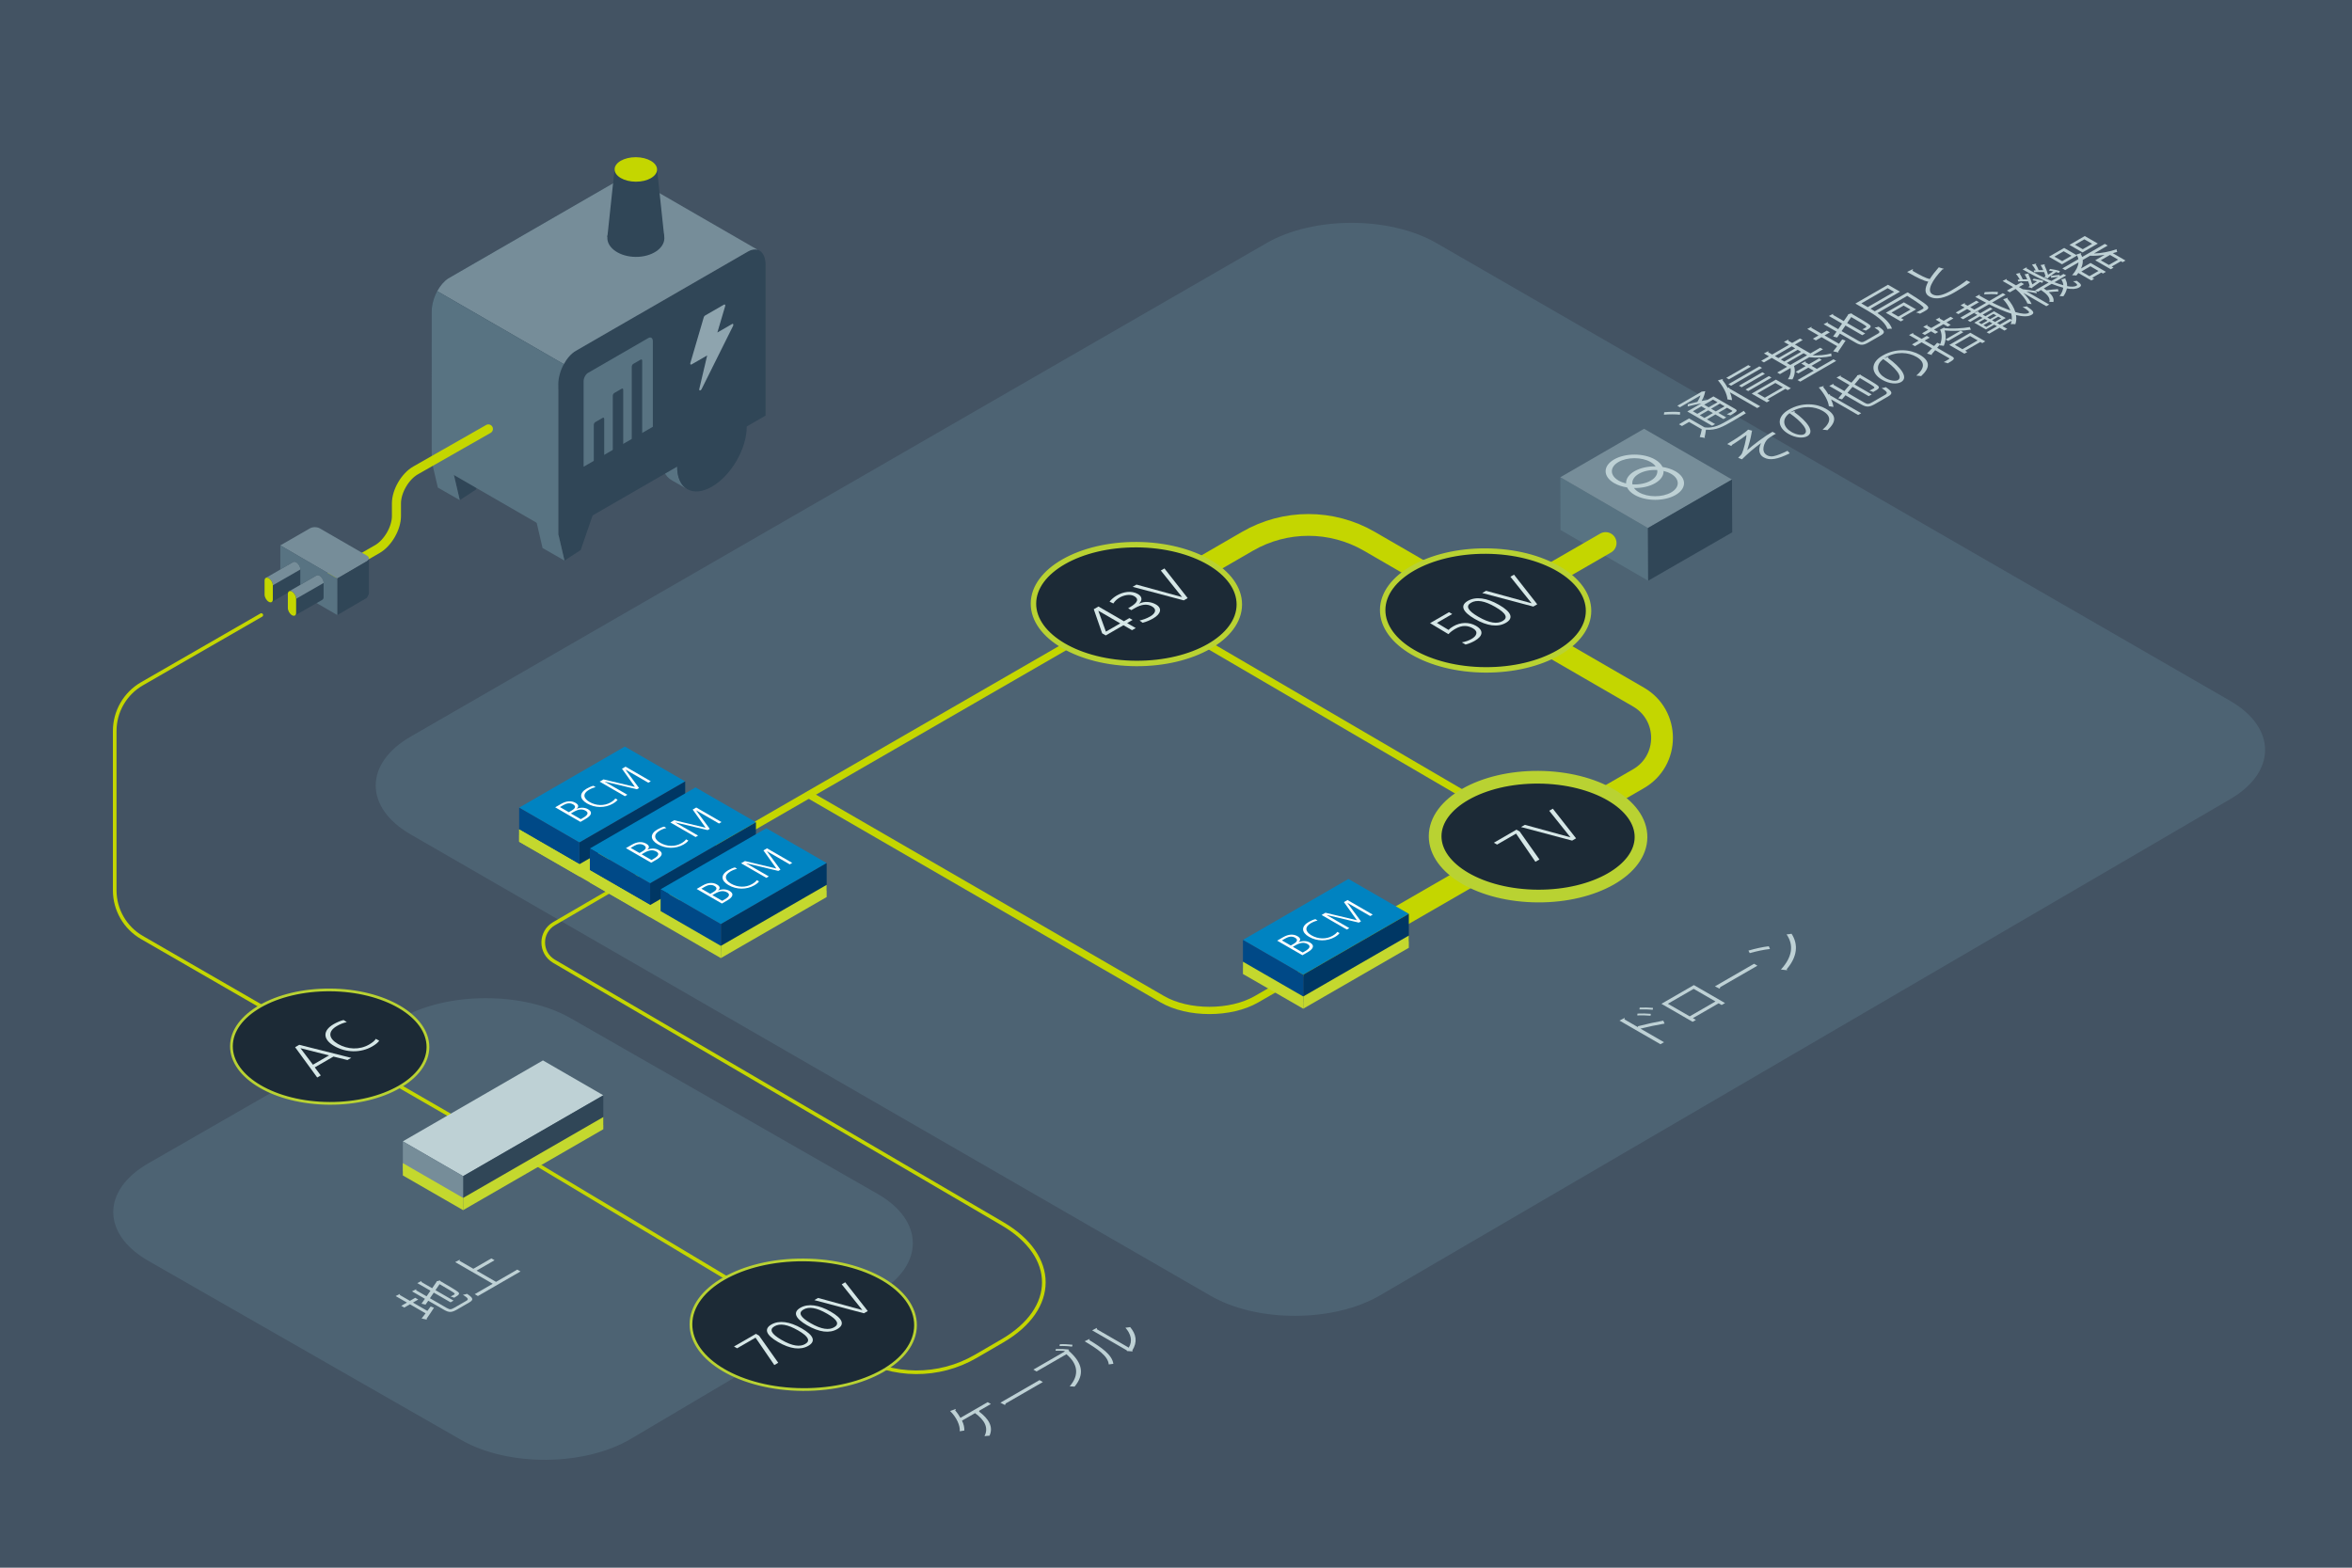 <?xml version="1.0" encoding="UTF-8"?><svg id="a" xmlns="http://www.w3.org/2000/svg" viewBox="0 0 1296 864"><defs><style>.b,.c,.d,.e,.f{fill:none;}.c{stroke-width:12px;}.c,.d,.e,.f{stroke:#c4d600;}.c,.d,.e,.f,.g,.h,.i{stroke-linecap:round;}.c,.e,.f{stroke-miterlimit:10;}.j{fill:#004987;}.k{fill:#003764;}.l{fill:#0083c1;}.m{fill:#fff;}.n{fill:#304657;}.o{fill:#8ea4ae;}.p{fill:#d6e7e7;}.q{fill:#bed1d5;}.r{fill:#c4d82e;}.s{fill:#c4d600;}.t{fill:#435363;}.u{fill:#0e8d45;}.v{fill:#587382;}.w{fill:#768d99;}.x{fill:#4d6373;}.d{stroke-width:5px;}.d,.g,.h,.i{stroke-linejoin:round;}.e{stroke-width:2px;}.f{stroke-width:4px;}.g{stroke-width:7px;}.g,.h,.i{fill:#1c2a36;stroke:#b9d232;}.h{stroke-width:1.5px;}.i{stroke-width:3px;}</style></defs><rect class="t" width="1296" height="864"/><path class="x" d="M760.46,713.9c-25.65,14.97-67.68,15.08-93.41,.24L226.32,459.9c-25.73-14.84-25.72-39.12,0-53.96L697.93,133.95c25.73-14.84,67.83-14.83,93.55,0l437.29,252.26c25.73,14.84,25.79,39.23,.14,54.21l-468.46,273.47Z"/><g><polygon class="v" points="859.87 292.09 908.17 320.05 908.03 291.01 859.79 263.01 859.87 292.09"/><polygon class="w" points="905.92 236.31 859.79 263.01 908.03 291.01 954.36 264.28 905.92 236.31"/><polygon class="n" points="954.5 293.38 908.17 320.05 908.03 291.01 954.36 264.28 954.5 293.38"/></g><g><path class="q" d="M917.03,227.2c2.87-.28,6.6-.36,8.75-.07l-.1,1.44c-2.15-.29-5.91-.28-8.83-.03l.17-1.33Zm20.51-4.91c-2.43,.47-5.3,1.11-7.6,1.72l.12-1.24c1.55-.42,3.39-.88,5.23-1.28,.74-1.15,1.38-2.45,1.69-3.56l-11.31,6.53-1.43-.83,13.09-7.56,.21-.21,2.17-.26c.03,.1-.08,.25-.21,.36-.17,1.42-.86,3.32-1.89,5.02,1.16-.25,2.28-.44,3.21-.59l3.33-1.92,11.82,6.83c1.71,.99,1.35,1.41-2.49,3.63-.54-.22-1.35-.45-1.97-.57,.78-.42,1.53-.82,2.04-1.12,1.11-.64,1.24-.72,.77-.99l-2.65-1.53-4.85,2.8,4.39,2.53-1.58,.91-4.39-2.54-4.67,2.7,4.49,2.59-1.65,.95-13.67-7.89,7.8-4.5Zm-6.82,8.32l8.55,4.93c5.08,.64,8.75-1.48,13.65-4.31,2.81-1.62,6.07-3.56,7.95-4.8,.18,.34,.73,.96,1.15,1.32-1.7,1.04-4.44,2.68-7.02,4.17-5.66,3.26-9.19,5.31-15,4.91-.17,1.48-.45,2.96-.73,4.14,.23,.14,.29,.23,.18,.38l-2.85-.51c.43-1.21,.87-2.78,1.12-4.25l-7.01-4.05-3.9,2.25-1.66-.96,5.58-3.22Zm6.75-6.66l-4.67,2.7,2.47,1.42,4.67-2.7-2.47-1.42Zm1.72,6.39l4.67-2.7-2.57-1.49-4.67,2.7,2.57,1.49Zm7.18-8.67l-2.47-1.42-4.85,2.8,2.47,1.43,4.85-2.8Zm-.93,5.07l4.85-2.8-2.57-1.49-4.85,2.8,2.57,1.49Z"/><path class="q" d="M953.21,216.21c.66,1.51,1.03,2.98,1.19,4.32-.6-.14-1.84-.35-2.54-.42-.22-2.99-2.24-7.02-5.24-10.48l2.77-.79c.08,.17-.02,.31-.36,.48,1.15,1.44,2.17,2.95,3,4.48l.88-.3c.1,.12,.11,.27-.2,.48l17.22,9.94-1.68,.97-15.04-8.68Zm10.12-14.97l1.46,.84-12.11,6.99-1.46-.84,12.11-6.99Zm-10.93,10.51l17.04-9.84,1.48,.85-17.04,9.84-1.48-.85Zm18.67-6.58l1.45,.84-12.86,7.42-1.45-.84,12.86-7.42Zm-7.77,10.36l-1.46-.84,12.83-7.41,1.46,.84-12.83,7.41Zm10.24,6.21l-8.34-4.81,13.35-7.71,8.26,4.77-1.76,1.01-1.22-.71-9.92,5.72,1.3,.75-1.68,.97Zm4.71-10.67l-9.92,5.72,4.13,2.38,9.92-5.72-4.13-2.38Z"/><path class="q" d="M1004.49,192.51l-5.73,3.31c3.34,.2,7.23-.18,10.3-1.03-.02,.4,.06,1.05,.24,1.45-3.67,.83-8.44,1.09-12.38,.64l-8.39,4.84c.84,2.36,.44,5.23-.87,7.4-.67-.09-1.76-.15-2.49-.12,1.28-1.79,1.87-4.17,1.44-6.17l-5.81,3.35-1.51-.87,5.47-3.16-8.49-4.9-4.29,2.47-1.51-.87,4.29-2.47-2.78-1.61,2.38-1.22c.18,.13,.13,.29-.15,.51l2.29,1.32,9.27-5.35-2.78-1.61,2.4-1.24c.18,.13,.16,.3-.15,.51l2.29,1.32,4.29-2.47,1.51,.87-4.29,2.47,8.5,4.91,5.45-3.15,1.51,.87Zm-17.21-1.62l-9.27,5.35,1.92,1.11,9.27-5.35-1.92-1.11Zm-6,7.24l1.92,1.11,9.27-5.35-1.92-1.11-9.27,5.35Zm3.27,1.89l1.95,1.12,9.27-5.35-1.95-1.12-9.27,5.35Zm13.63,1.58l2.96,1.71,9.14-5.28,1.51,.87-19.8,11.43-1.51-.87,8.91-5.14-2.96-1.71-5.5,3.18-1.45-.84,5.5-3.18-2.47-1.42,2.4-1.24c.16,.12,.13,.28-.15,.51l1.97,1.14,5.63-3.25,1.45,.84-5.63,3.25Z"/><path class="q" d="M1013.31,189.46l1.8-2.42,1.84,.68c-1.44,2.27-3.08,4.63-4.11,6.12,.21,.12,.26,.27,.16,.42l-2.88-.62c.64-.76,1.39-1.76,2.21-2.84l-8.62-4.98-3.12,1.8-1.66-.96,3.12-1.8-6.21-3.58,2.32-1.16c.16,.12,.11,.27-.18,.49l5.72,3.3,2.92-1.69,1.66,.96-2.92,1.68,7.95,4.59Zm10.92-1.51c1.43,.83,2.1,.83,3.91-.22l6.58-3.8c1.55-.89,1.08-1.46-1.83-3.38,.73-.06,1.68-.28,2.28-.5,3.3,2.23,3.88,3.22,1.17,4.79l-6.66,3.85c-2.92,1.68-4.39,1.79-7.12,.21l-8.75-5.05-1.49,2.15-2.23-.51,1.88-2.7-7.12-4.11,2.32-1.16c.16,.12,.13,.28-.15,.51l5.87,3.39,2.13-3.09-7.25-4.18,2.27-1.16c.16,.12,.16,.27-.13,.49l6.05,3.5,2.34-3.42,.08-.37,1.94-.52c.08,.08,.08,.19,.03,.31,4.94,2.85,8.96,5.26,9.75,5.95,1.35,1.05,.74,1.71-2,3.29-.57-.24-1.35-.54-1.97-.66,.7-.34,1.6-.87,1.89-1.03,.41-.24,.57-.48,.07-.91-.49-.46-3.66-2.35-8.03-4.87l-2.26,3.29,9.98,5.76-1.65,.95-9.25-5.34-2.13,3.09,9.51,5.49Z"/><path class="q" d="M1050.17,161.64l1.08-.51c.13,.11,.36,.24,.52,.36,7.98,5.02,10.58,6.88,10.74,7.9,.11,.84-.59,1.3-2.14,2.19-.7,.4-1.52,.85-2.4,1.3-.54-.25-1.43-.56-2.18-.66,1.6-.77,2.97-1.54,3.46-1.82,.49-.28,.7-.46,.64-.76-.06-.72-2.29-2.4-8.97-6.58l-16.4,9.47c3.54,2.43,6.97,5.43,8,8.61-.65-.04-1.92,.06-2.51,.16-1.34-4.23-7.09-7.88-11.4-10.37l-6.26-3.62,17.97-10.38,6.62,3.83-16.24,9.38c.75,.43,1.53,.92,2.34,1.41l16.76-9.68,.36-.24Zm-10.04-2.81l-14.51,8.38,3.56,2.05,14.51-8.38-3.56-2.05Zm15.68,11.68l-8.31,4.8,1.53,.89-1.63,.94-8.26-4.77,9.94-5.74,6.73,3.88Zm-6.87-2.09l-6.69,3.86,3.79,2.19,6.69-3.86-3.79-2.19Z"/><path class="q" d="M1071.16,148.17s-.1,.09-.18,.13c-.18,.1-.44,.19-.7,.22-5.41,5.73-8.95,11.71-5.44,13.7,2.49,1.44,6.09,.35,10.27-2.06,4.16-2.4,7.02-4.41,8.54-5.62l2.05,1.01c-2.06,1.55-5.75,3.86-8.78,5.61-5.11,2.95-10.03,4.41-13.87,2.22-2.8-1.59-2.48-4.59-.54-8.15-2.46-.41-5.79-1.97-11.66-5.36l3.07-1.5c.31,.21,.26,.48-.18,.82,4.52,2.64,7.51,4.19,9.63,4.58,1.28-2.06,3.03-4.27,4.94-6.45l2.83,.86Z"/><path class="q" d="M951.7,244.71c4.8-2.77,10.35-6.55,11.53-7.92l2.26,.59c-.21,.21-.26,.63-.33,1.21-.43,2.77-1.47,6.52-2.41,9.52,2.84-2.51,9.05-7.39,13.96-10.13l1.84,1.06c-.39,.19-.8,.43-1.19,.66-1.39,.81-2.76,1.71-3.56,2.51-1.6,1.64-3.77,6.59-.21,8.64,1.61,.93,3.14,.68,3.68,.57,1.81-.3,5.09-1.65,7.68-2.96l1.25,1.38c-6.74,3.32-11.06,4.14-14.39,2.22-3.35-1.93-2.57-5.66-1.39-7.9-3.95,2.82-7.4,5.86-10.57,8.98l-2.1-.83c1.18-1.04,1.88-1.87,2.21-2.63,.79-1.78,2.29-7.5,2.38-9.92-1.34,1.07-4.31,3.09-5.7,3.98-.7,.46-1.7,1.07-2.32,1.49,.03,.13-.1,.42-.36,.57l-2.26-1.1Z"/><path class="q" d="M988.9,226.47c.13,.19,.11,.42-.23,.61,7.15,5.2,11.5,10.82,7.22,13.29-2.17,1.25-6.31,1.12-10.42-1.25-6.23-3.6-6.63-9.4,.16-13.32,7.46-4.31,15.44-3.43,20.51-.5,6.18,3.57,5.61,7.35,.81,11.8-.65-.11-1.79-.26-2.67-.29,4.8-4.09,4.93-7.53,.02-10.36-4.29-2.48-10.92-3.14-16.96,.34-.26,.15-.52,.33-.72,.48l2.27-.8Zm-2.82,1.24c-4.57,3.39-3.46,7.75,1.09,10.38,2.78,1.61,5.71,1.92,6.95,1.21,3.12-1.8-1.57-7.11-8.04-11.59Z"/><path class="q" d="M1008.96,220.11c.66,1.45,1.13,2.86,1.32,4.16-.62-.12-1.87-.36-2.54-.42-.33-2.93-2.52-6.88-5.57-10.31l2.71-.79c.13,.13,.03,.31-.31,.48,1.12,1.36,2.14,2.78,2.97,4.22l.78-.24c.13,.1,.1,.27-.18,.49l17.41,10.05-1.68,.97-14.91-8.61Zm18.43,1.84c1.53,.88,2.26,.89,4.2-.23l7.1-4.1c1.76-1.01,1.21-1.66-1.86-3.73,.72-.06,1.71-.3,2.3-.52,3.48,2.4,4.14,3.46,1.22,5.15l-7.15,4.13c-3.07,1.77-4.7,1.91-7.54,.27l-8.78-5.07-1.88,2.25-2.08-.57,2.24-2.67-7.2-4.16,2.35-1.18c.16,.12,.13,.25-.15,.48l6.13,3.54,2.81-3.33-7.14-4.12,2.32-1.16c.16,.12,.11,.27-.15,.48l6.05,3.5,3.09-3.64c0-.15,0-.21,.05-.39l1.94-.49c.05,.06,.03,.19,0,.3,4.68,2.73,8.5,5.02,9.33,5.74,1.51,1.2,.68,1.95-2.42,3.61-.55-.25-1.43-.59-2.08-.69,.88-.45,1.96-1.07,2.3-1.27,.49-.28,.65-.49,.12-.97-.47-.48-3.4-2.26-7.69-4.74l-2.93,3.52,9.48,5.48-1.68,.97-8.91-5.15-2.78,3.34,9.38,5.42Z"/><path class="q" d="M1040.54,196.66c.13,.2,.11,.42-.23,.61,7.15,5.2,11.51,10.82,7.22,13.29-2.17,1.25-6.31,1.13-10.42-1.24-6.23-3.6-6.63-9.4,.16-13.32,7.46-4.31,15.45-3.43,20.51-.5,6.18,3.57,5.61,7.35,.81,11.8-.65-.11-1.79-.26-2.67-.29,4.79-4.09,4.93-7.53,.02-10.36-4.29-2.48-10.92-3.14-16.96,.34-.26,.15-.52,.33-.72,.48l2.27-.8Zm-2.82,1.24c-4.57,3.39-3.46,7.75,1.09,10.38,2.78,1.61,5.71,1.92,6.95,1.21,3.12-1.8-1.57-7.11-8.04-11.59Z"/><path class="q" d="M1071.36,180.43c.1,.12,.05,.27-.1,.42,4.2,.43,10,.17,14.19-.6,.08,.43,.32,1.02,.58,1.44-4.4,.65-10.3,.88-14.53,.44,.53,1.38,.74,3.14,.52,4.95l8.37-4.83,1.46,.84-8.37,4.83-1.46-.84c-.15,1.2-.45,2.39-.96,3.53-.6-.11-1.58-.26-2.28-.27,.1-.21,.21-.42,.28-.64l-1.65,2,8.13,4.7c1.04,.6,1.28,1.03,.94,1.59-.36,.54-1.39,1.19-3.22,2.25-.52-.24-1.48-.53-2.23-.66,.59-.31,1.11-.61,1.58-.88,.62-.36,1.08-.63,1.26-.76,.36-.21,.41-.36,0-.6l-7.54-4.35c-.75,.85-1.39,1.61-1.93,2.23,.18,.13,.21,.3,.08,.43l-2.67-.8c.77-.78,1.73-1.78,2.78-2.87l-5.74-3.31-3.67,2.12-1.64-.95,3.67-2.12-5.3-3.06,2.27-1.16c.18,.13,.18,.25-.13,.49l4.81,2.77,2.84-1.64,1.64,.95-2.84,1.64,5.22,3.01,1.7-1.82,1.69,.71c1.07-2.66,1-5.8-.09-7.92l2.35-1.24Zm-7.32,2.18l-3.43,1.98-1.53-.89,3.43-1.98-2.78-1.61,2.25-1.15c.16,.12,.16,.27-.13,.49l2.29,1.32,5.22-3.01-2.78-1.6,2.27-1.16c.16,.12,.16,.27-.13,.49l2.29,1.32,3.82-2.21,1.53,.89-3.82,2.21,2.34,1.35-1.65,.95-2.34-1.35-5.22,3.01,2.31,1.33-1.63,.94-2.31-1.34Zm10.04,7.5l11.64-6.72,8.21,4.74-1.65,.95-1.06-.61-8.39,4.84,1.2,.69-1.6,.92-8.34-4.81Zm3.08-.07l4.18,2.42,8.39-4.85-4.18-2.42-8.39,4.85Z"/><path class="q" d="M1097.7,166.72c3.53,1.77,6.98,3.29,10.05,4.37-.81-2.11-2.2-4.19-3.97-6.17l2.58-.83c.1,.15,.03,.31-.26,.48,2.08,2.34,3.63,4.87,4.39,7.42,3.37,.96,6.01,1.24,7.33,.48,.78-.45-.24-1.39-3.33-3.36,.73,0,1.74-.1,2.3-.28,3.82,2.56,4.45,3.64,2.62,4.7-1.88,1.09-4.89,.99-8.57,.09,.32,1.71,.22,3.41-.34,5.05-.7-.08-1.76-.09-2.56-.02,.23-.61,.41-1.26,.51-1.88l-5.09,2.94,2.7,1.56-1.57,.91-2.7-1.56-5.71,3.29-1.4-.81,5.71-3.29-1.53-.88-4.57,2.64-6.44-3.72,4.57-2.64-1.51-.87-5.29,3.06-1.35-.78,5.29-3.06-1.74-1.01,2.27-1.13c.13,.1,.11,.27-.18,.49l1.25,.72,5.42-3.13,1.35,.78-5.42,3.13,1.51,.87,4.73-2.73,6.44,3.72-4.75,2.74,1.53,.88,5.55-3.21,1.01,.58c.1-1.11,.01-2.26-.25-3.39-3.74-1.17-7.94-3-12.28-5.18l-14.3,8.26-1.51-.87,6.02-3.47-2.26-1.3-4.85,2.8-1.46-.84,4.85-2.8-2.18-1.26,2.32-1.19c.16,.12,.16,.27-.15,.51l1.69,.98,4.83-2.79,1.46,.84-4.83,2.79,2.26,1.3,6.53-3.77c-2-1.04-4.05-2.13-6.03-3.27,1.81-.95,2.12-1.1,2.4-1.24,.21,.12,.18,.29-.13,.52,1.82,1.05,3.61,2.05,5.43,3.02l7.51-4.34,1.51,.87-7.41,4.28Zm-7.43,10.98l1.58,.92,3.33-1.92-1.58-.92-3.33,1.92Zm2.65,1.53l1.61,.93,3.33-1.92-1.61-.93-3.33,1.92Zm.71-18.23c2.41-.19,5.54-.26,7.3-.08l-.28,1.33c-1.81-.21-4.95-.2-7.41-.04l.38-1.21Zm6.39,12.9l-1.58-.92-3.43,1.98,1.58,.92,3.43-1.98Zm2.68,1.54l-1.61-.93-3.43,1.98,1.61,.93,3.43-1.98Z"/><path class="q" d="M1114.57,159.41c1.63,.17,6.32,.79,7.41,.97l.37,1.29c-1.17-.29-3.73-.75-5.75-1.09l12.57,7.26-1.6,.92-12.65-7.3c2.14,2.19,3.91,4.46,4.54,6.14-.65-.13-1.71-.27-2.33-.33-.74-2.16-3.5-5.51-6.47-8.03l-3.2,1.85-1.61-.93,3.41-1.97-5.79-3.34,2.25-1.12c.13,.1,.13,.25-.15,.48l5.3,3.06,2.81-1.62,1.61,.93-2.81,1.62,2.11,1.21Zm2.97-1.21l.85-.55c-.16-.78-.47-1.68-.84-2.6-1.53-.11-3.75-.05-5.52,.07l-.19-.97c.36-.03,.72-.06,1.11-.1-.55-1-1.38-2.29-2.11-3.13l2.38-.53c.08,.13-.05,.27-.31,.42,.55,.85,1.28,2.17,1.67,3.17,.88-.03,1.76-.03,2.49,0-.47-1.02-.97-2.02-1.47-2.81l2.41-.46c.05,.12-.08,.28-.33,.43,.76,1.54,1.65,3.79,2.15,5.6l2.63-1.73c-.83-.21-1.74-.41-2.54-.54l.7-.88c1.92,.27,4.15,.81,5.34,1.3l-.67,.99c-.34-.14-.75-.29-1.22-.44-1.65,1.19-3.2,2.3-4.31,3.06,.16,.12,.13,.25,.03,.37l-2.26-.65Zm14.54-2.64c1.74,.68,3.37,1.23,4.85,1.64-.08-1.12-.45-2.2-1.13-3.19l2.43-.68c.1,.12,.03,.25-.23,.4,.73,1.23,1.08,2.56,1.03,3.96,2.31,.44,4.07,.41,5.15-.22,.77-.45,.41-.99-1.9-2.5,.7,.02,1.55-.09,2.05-.22,2.65,1.89,2.97,2.73,1.29,3.7-1.63,.91-3.91,1.02-6.71,.54-.3,1.41-.92,2.87-1.95,4.3-.52-.06-1.5-.12-2.1-.11,1.16-1.54,1.85-3.11,2.02-4.62-1.92-.48-4.07-1.22-6.36-2.12l-4.34,2.5c.49,.35,.99,.69,1.46,1.05,2.15-.31,4.79-.6,6.37-.65l.24,1.27c-1.32,.01-3.39,.19-5.33,.41,1.82,1.65,3.07,3.44,2.54,5.43-.6-.08-1.58-.11-2.2-.05,.69-2.38-1.66-4.56-4.62-6.57l-1.76,1.01-1.46-.84,7.41-4.28c-4.47-1.89-9.35-4.41-14.34-7.26l2.22-1.13c.16,.12,.16,.27-.15,.51,4.78,2.79,9.56,5.22,13.82,6.99l3.82-2.21c-1.22,.07-2.79,.23-4.06,.46v-.99c1.52-.28,3.54-.55,4.76-.56l.06,.66,2.09-1.21,1.46,.84-6.43,3.71Zm-4.96-3.25c-.16-.69-.45-1.51-.76-2.35-1.53-.11-3.75-.05-5.52,.07l-.19-.97,1.09-.09c-.52-1.02-1.36-2.31-2.09-3.14l2.38-.53c.08,.13-.05,.27-.31,.42,.55,.85,1.25,2.16,1.62,3.17,.93-.03,1.81-.03,2.54,0-.45-1.03-.97-2.02-1.47-2.81l2.38-.44c.08,.1-.05,.27-.31,.42,.71,1.48,1.57,3.62,2.05,5.36,.9-.58,1.86-1.19,2.87-1.86-.83-.18-1.66-.33-2.44-.45l.67-.9c1.92,.27,4.23,.74,5.45,1.21l-.59,1c-.41-.15-.96-.32-1.56-.48-1.65,1.22-3.28,2.37-4.39,3.13,.18,.13,.13,.28-.02,.4l-2.21-.62,.8-.52Z"/><path class="q" d="M1161.37,135.35l-7.54,4.35c3.94-.08,8.64-1,12.47-2.34-.02,.43,.13,1.06,.32,1.47-.8,.25-1.58,.49-2.43,.71l7.01,4.05-1.6,.92-.93-.54-5.09,2.94,1.04,.6-1.55,.89-8.57-4.95,5.19-3c-2.72,.43-5.51,.6-8.03,.49l-4.03,2.33c.14,1.51-.19,3.08-.96,4.69l5.27-3.04,8.47,4.89-1.63,.94-.93-.54-4.98,2.88,1.04,.6-1.55,.89-7.17-4.14c-.33,.46-.67,.93-1.05,1.39-.57-.09-1.76-.15-2.38-.12,2.08-2.43,3.34-4.84,3.54-7.08l-7.33,4.23-1.58-.92,8.83-5.1c-.11-.69-.37-1.35-.71-1.99l-8.31,4.8-7.2-4.16,8.39-4.84,7.04,4.06-.29-.43,2.66-.85c.1,.12,0,.3-.31,.51,.34,.55,.63,1.11,.81,1.69l12.5-7.22,1.58,.92Zm-19.94,5.6l-4.29-2.47-5.11,2.95,4.29,2.47,5.11-2.95Zm7.32-10.86l7.2,4.16-8.44,4.88-7.2-4.16,8.44-4.88Zm4.06,4.28l-4.29-2.47-5.16,2.98,4.29,2.47,5.17-2.98Zm3.5,14.96l-4.47-2.58-4.98,2.88,4.47,2.58,4.98-2.88Zm5.73-3.31l5.09-2.94-4.47-2.58-5.09,2.94,4.47,2.58Z"/></g><path class="q" d="M911.97,253.26c-6.26-3.61-16.37-3.63-22.59-.04-6.22,3.59-6.19,9.43,.07,13.04,2.05,1.18,4.51,1.97,7.12,2.38,.71,1.5,2.08,2.93,4.13,4.11,6.26,3.61,16.37,3.63,22.59,.04,6.22-3.59,6.19-9.43-.07-13.04-2.05-1.18-4.51-1.97-7.12-2.38-.71-1.5-2.08-2.93-4.13-4.11Zm-20.1,11.6c-4.9-2.83-4.93-7.42-.06-10.24,4.87-2.81,12.83-2.8,17.73,.03,1.22,.7,2.14,1.52,2.75,2.39-4.22-.07-8.47,.82-11.67,2.67-3.21,1.85-4.74,4.3-4.62,6.74-1.5-.36-2.91-.89-4.13-1.59Zm21.3-5.81c.37,2.09-.82,4.25-3.57,5.84-2.75,1.59-6.49,2.28-10.11,2.06-.37-2.09,.82-4.25,3.57-5.84,2.75-1.59,6.49-2.28,10.11-2.06Zm7.62,2.09c4.9,2.83,4.93,7.42,.06,10.24-4.87,2.81-12.83,2.8-17.73-.03-1.22-.7-2.14-1.52-2.75-2.39,4.22,.07,8.47-.82,11.67-2.67,3.21-1.85,4.74-4.3,4.62-6.74,1.5,.36,2.91,.88,4.13,1.59Z"/><path class="x" d="M347.62,793c-25.56,15.13-67.56,15.43-93.33,.68l-172.54-98.78c-25.77-14.76-25.79-38.94-.04-53.74l139.06-79.91c25.75-14.8,67.91-14.83,93.68-.08l169.09,96.8c25.78,14.76,25.95,39.21,.4,54.34l-136.32,80.69Z"/><g><path class="v" d="M378.77,269.66c-3.47-1.98-5.62-6.24-5.62-12.32,0-12.16,8.59-26.97,19.18-33.08,5.25-3.03,10.01-3.36,13.48-1.43h0l-8.64-4.99h0c-3.47-1.98-8.27-1.67-13.56,1.38-10.59,6.12-19.18,20.93-19.18,33.08,0,6.14,2.19,10.43,5.73,12.38h0l8.61,4.97Z"/><path class="n" d="M352.09,188.78l-114.21,65.94v-83.1c0-7.15,4.35-15.45,9.71-18.54l94.8-54.73c5.36-3.09,9.71,.19,9.71,7.34v83.1Z"/><polygon class="n" points="319.98 303.14 311.05 308.95 307.64 294.36 326.81 283.29 319.98 303.14"/><polygon class="v" points="298.96 302.04 311.05 308.95 307.64 294.36 295.55 287.39 298.96 302.04"/><polygon class="n" points="262.28 269.82 253.35 275.63 249.94 261.05 269.11 249.97 262.28 269.82"/><polygon class="v" points="241.26 268.72 253.35 275.63 249.94 261.05 237.85 254.08 241.26 268.72"/><polygon class="b" points="421.84 229.05 307.64 295.01 237.88 254.71 352.09 188.78 421.84 229.05"/><path class="n" d="M421.84,229.05l-114.2,65.94v-83.1c-.01-7.15,4.34-15.45,9.7-18.54l94.8-54.73c5.36-3.09,9.71,.19,9.71,7.34v83.1Z"/><path class="w" d="M348.43,97.8c-1.67-.86-3.81-.72-6.14,.63l-95.32,55.04c-2.34,1.54-4.45,4.06-6.05,7l69.76,40.24c1.74-3.18,4.08-5.87,6.65-7.36l94.8-54.73c1.98-1.14,3.81-1.41,5.35-.95l-69.05-39.87Z"/><path class="v" d="M307.63,211.89c0-3.71,1.17-7.74,3.05-11.19l-69.76-40.24h0c-1.87,3.44-3.04,7.46-3.04,11.16h0l-.02,83.12,69.79,40.27v-83.12Z"/><path class="b" d="M413.22,234.03c-.05-13.18-9.4-18.47-20.92-11.82-11.52,6.65-20.87,22.74-20.92,35.98l41.85-24.16Z"/><ellipse class="n" cx="392.29" cy="246.22" rx="27.04" ry="15.61" transform="translate(-18.25 460.62) rotate(-59.69)"/><path class="n" d="M378.77,269.66h0Z"/><path class="v" d="M359.73,235.21l-38.15,22.03v-47.1c0-1.79,1.09-3.86,2.43-4.64l33.3-19.23c1.34-.77,2.43,.05,2.43,1.83v47.1Z"/><path class="n" d="M338.47,216.6l4.12-2.38c.45-.26,.81,.02,.81,.61v45.98c0,.6-.36,1.29-.81,1.55l-4.12,2.38c-.45,.26-.81-.02-.81-.61v-45.98c0-.6,.36-1.29,.81-1.55Z"/><path class="n" d="M328,232.65l4.12-2.38c.45-.26,.81,.02,.81,.61v35.97c0,.6-.36,1.29-.81,1.55l-4.12,2.38c-.45,.26-.81-.02-.81-.61v-35.97c0-.6,.36-1.29,.81-1.55Z"/><path class="n" d="M348.93,200.56l4.12-2.38c.45-.26,.81,.02,.81,.61v55.98c0,.6-.36,1.29-.81,1.55l-4.12,2.38c-.45,.26-.81-.02-.81-.61v-55.98c0-.6,.36-1.29,.81-1.55Z"/><path class="o" d="M403.36,178.59l-8.07,4.66,4.3-14.57c.2-.68-.16-1.08-.69-.78l-10.41,6.01c-.3,.17-.57,.54-.69,.93l-7.4,25.23c-.2,.67,.16,1.08,.69,.77l8.58-4.95-4.35,18.49c-.24,1.04,.77,1.07,1.29,.04l17.32-34.79c.39-.78,.04-1.41-.58-1.05Z"/><g><ellipse class="n" cx="350.35" cy="131.19" rx="10.39" ry="15.71" transform="translate(216.61 480.57) rotate(-89.58)"/><polygon class="n" points="362 92.84 338.69 92.84 334.67 130.56 366.02 130.58 362 92.84"/><ellipse class="s" cx="350.35" cy="93.38" rx="6.75" ry="11.7" transform="translate(255.09 443.23) rotate(-89.69)"/></g></g><path class="d" d="M269.11,236.4l-40.1,22.85c-5.81,3.31-10.56,11.48-10.56,18.16v7c0,6.68-4.74,14.88-10.53,18.21l-36.51,21.01"/><g><path class="w" d="M202.15,306.18l-25.96-14.99c-1.5-.86-3.92-.86-5.42,0l-16.31,9.39,31.38,18.23,16.3-9.5c1.5-.86,1.5-2.27,0-3.13Z"/><g><path class="u" d="M157.05,305.33h-.01c0,.07,.01,.13,.01,.2v-.2Z"/><path class="n" d="M203.28,326.88v-19.13c0,.56-.38,1.13-1.12,1.56l-16.3,9.5h0v20.17l16.31-9.5c.77-1.44,1.14-2.02,1.12-2.6h0Z"/></g><polygon class="v" points="185.85 338.98 154.47 320.75 154.47 300.58 185.84 318.81 185.85 338.98"/><path class="n" d="M165.47,321.67v-.03h0v-7.8c0-1.44-1.02-3.2-2.28-3.93-.62-.36-1.19-.4-1.6-.17h-.02l-15.08,8.72s-.07,.04-.11,.06h-.02c-.37,.26-.59,.75-.59,1.43v7.79c0,1.44,1.02,3.2,2.28,3.93,.64,.37,1.22,.4,1.64,.15h0l15.14-8.7,.03-.06c.38-.24,.61-.72,.62-1.39h0Z"/><path class="n" d="M178.31,329.08v-.03h0v-7.8c0-1.44-1.02-3.2-2.28-3.93-.62-.36-1.19-.4-1.6-.17h-.02l-15.08,8.72s-.07,.04-.11,.06h-.02c-.37,.26-.59,.75-.59,1.43v7.79c0,1.44,1.02,3.2,2.28,3.93,.64,.37,1.22,.4,1.64,.15h0l15.14-8.7,.03-.06c.38-.24,.61-.72,.62-1.39h0Z"/><path class="w" d="M163.2,309.91c-.62-.36-1.19-.4-1.6-.17h-.02l-15.08,8.72s-.02,.01-.03,.02c.41-.23,.97-.19,1.6,.17,1.26,.73,2.28,2.48,2.28,3.93l15.14-8.72v-.02c0-1.44-1.02-3.2-2.28-3.93Z"/><path class="w" d="M176.05,317.32c-.62-.36-1.19-.4-1.6-.17h-.02l-15.08,8.72s-.02,.01-.03,.02c.41-.23,.97-.19,1.6,.17,1.26,.73,2.28,2.48,2.28,3.93l15.14-8.72v-.02c0-1.44-1.02-3.2-2.28-3.93Z"/><path class="s" d="M148.06,318.65c-1.26-.73-2.28-.14-2.28,1.3v7.79c0,1.44,1.02,3.2,2.28,3.93,1.26,.73,2.28,.14,2.28-1.3v-7.79c0-1.44-1.02-3.2-2.28-3.93Z"/><path class="s" d="M160.89,326.06c-1.26-.73-2.28-.14-2.28,1.3v7.79c0,1.44,1.02,3.2,2.28,3.93,1.26,.73,2.28,.14,2.28-1.3v-7.79c0-1.44-1.02-3.2-2.28-3.93Z"/></g><line class="c" x1="845.39" y1="321.99" x2="884.73" y2="299.28"/><g><path class="q" d="M917.23,564.12c-4.06,.7-9.37,1.81-13.3,2.79l12.96,7.48-1.94,1.12-22.58-13.04,2.76-1.42c.26,.18,.23,.4-.13,.7l7.64,4.41-.19-.55c4.14-1.1,9.93-2.37,14.05-3.1l.71,1.6Zm-14.95-5.5c2.17-.12,5.36-.06,7.38,.15l-.18,1.03c-1.89-.2-5.21-.29-7.3-.16l.1-1.02Zm1.22-3.29c2.23-.12,5.41-.06,7.33,.15l-.12,1c-1.92-.18-5.21-.26-7.33-.15l.12-1Z"/><path class="q" d="M933.38,542.92l17.15,9.9-1.86,1.07-1.64-.95-14.23,8.21,1.69,.97-1.81,1.04-17.2-9.93,17.89-10.33Zm11.91,9.02l-12.03-6.95-14.23,8.21,12.03,6.94,14.23-8.21Z"/><path class="q" d="M944.96,543.61l21.56-12.45,1.85,1.06-20.58,11.88c.11,.24-.05,.54-.33,.76l-2.49-1.26Z"/><path class="q" d="M963.41,523.91c3.54-1.06,7.99-2.06,11.23-2.4l.66,1.51c-3.18,.31-7.61,1.27-11.15,2.27l-.73-1.38Zm17.9,10.45c6.31-6.94,7.23-13.45,3.13-19.39,.98-.06,1.91-.21,2.74-.35,3.89,5.97,3.12,12.8-2.69,19.55,.21,.15,.31,.39,.24,.55l-3.42-.37Z"/></g><g><path class="q" d="M235.49,722.48l1.8-2.42,1.84,.68c-1.44,2.27-3.08,4.63-4.11,6.12,.21,.12,.26,.27,.16,.42l-2.88-.62c.64-.76,1.39-1.76,2.21-2.84l-8.62-4.98-3.12,1.8-1.66-.96,3.12-1.8-6.21-3.58,2.32-1.16c.16,.12,.11,.27-.18,.49l5.72,3.3,2.92-1.68,1.66,.96-2.92,1.68,7.95,4.59Zm10.92-1.51c1.43,.82,2.1,.83,3.91-.22l6.58-3.8c1.55-.89,1.08-1.46-1.83-3.38,.72-.06,1.68-.28,2.28-.5,3.3,2.23,3.88,3.22,1.17,4.79l-6.66,3.85c-2.92,1.68-4.39,1.79-7.12,.21l-8.76-5.05-1.49,2.15-2.23-.51,1.88-2.7-7.12-4.11,2.32-1.16c.16,.12,.13,.28-.15,.51l5.87,3.39,2.13-3.09-7.25-4.19,2.27-1.16c.16,.12,.16,.27-.13,.49l6.05,3.5,2.34-3.42,.08-.37,1.94-.52c.08,.07,.08,.19,.03,.31,4.94,2.85,8.96,5.26,9.74,5.95,1.35,1.05,.73,1.71-2,3.29-.57-.24-1.35-.54-1.97-.66,.7-.34,1.6-.87,1.88-1.03,.41-.24,.57-.48,.07-.91-.5-.46-3.67-2.35-8.03-4.87l-2.26,3.29,9.97,5.76-1.65,.95-9.25-5.34-2.13,3.09,9.51,5.49Z"/><path class="q" d="M273.32,706.48l11.72-6.77,1.77,1.02-23.47,13.55-1.77-1.02,9.94-5.74-20.71-11.95,2.51-1.27c.16,.12,.13,.29-.18,.52l7.69,4.44,9.92-5.72,1.77,1.02-9.92,5.72,10.73,6.19Z"/></g><path class="e" d="M354.92,480.17l-49.62,28.89c-7.92,4.61-7.96,16.03-.07,20.7l247.19,144.7c30.38,17.78,30.34,46.82-.08,64.53l-14.57,8.48c-20.47,11.92-45.8,11.76-66.12-.42l-176.33-105.67"/><path class="e" d="M143.99,338.98l-65.76,37.88c-9.3,5.36-15.02,15.27-15.02,26v87.84c0,10.72,5.72,20.62,15,25.98l180.02,103.91"/><g><ellipse class="h" cx="181.66" cy="576.81" rx="31.26" ry="54.14" transform="translate(-396.12 755.37) rotate(-89.69)"/><g><path class="p" d="M191.44,584.22l-7.7-1.91-10.3,5.95,3.31,4.45-1.96,1.13-12.18-16.7,2.28-1.32,28.65,7.19-2.11,1.22Zm-25.89-6.54l6.89,9.11,8.87-5.12-15.75-3.99Z"/><path class="p" d="M208.94,573.5c-.35,.85-2.01,2.18-3.8,3.21-6.32,3.65-14.42,3.57-20.96-.21-6.27-3.62-6.56-8.45-.3-12.07,1.49-.86,4.01-2.01,5.45-2.26l1.77,1.16c-1.61,.29-3.6,1.06-5.45,2.13-5.21,3.01-4.6,6.9,.55,9.88,5.36,3.09,11.9,3.39,17.17,.35,1.81-1.05,3.3-2.25,3.68-3.14l1.88,.95Z"/></g></g><g><polygon class="q" points="221.97 629.03 255.18 648.21 332.44 603.64 299.17 584.43 221.97 629.03"/><polygon class="n" points="332.44 619.96 332.44 603.64 255.18 648.21 255.18 664.55 332.44 619.96"/><polygon class="w" points="221.97 645.42 221.97 629.03 255.18 648.21 255.18 664.55 221.97 645.42"/><polygon class="r" points="332.44 622.36 332.44 615.64 255.18 660.21 255.18 666.95 332.44 622.36"/><polygon class="r" points="221.97 647.82 221.97 641.03 255.18 660.21 255.18 666.95 221.97 647.82"/></g><g><ellipse class="h" cx="442.58" cy="730.06" rx="35.72" ry="61.87" transform="translate(-289.84 1168.72) rotate(-89.69)"/><g><path class="p" d="M426.66,752.31l-10.34-15.09-10.17,5.87-1.71-.99,12.1-6.98,1.71,.99,10.57,14.96-2.16,1.25Z"/><path class="p" d="M428.7,739.61c-6.52-3.76-7.93-7.17-3.67-9.63,4.26-2.46,10.16-1.64,16.68,2.12,6.66,3.84,7.99,7.14,3.67,9.63-4.29,2.47-9.96,1.76-16.68-2.12Zm11.05-6.38c-5.75-3.32-9.97-4.02-13.03-2.25-2.93,1.69-1.89,4.12,3.95,7.49,6.03,3.48,10.14,3.92,13,2.26,2.9-1.67,2.06-4.06-3.92-7.51Z"/><path class="p" d="M444.68,730.38c-6.52-3.76-7.93-7.17-3.67-9.63,4.26-2.46,10.16-1.64,16.68,2.12,6.66,3.85,7.99,7.14,3.67,9.63-4.29,2.48-9.96,1.76-16.68-2.12Zm11.05-6.38c-5.75-3.32-9.97-4.02-13.03-2.25-2.92,1.69-1.89,4.12,3.95,7.49,6.03,3.48,10.14,3.92,13,2.26,2.9-1.67,2.06-4.06-3.92-7.51Z"/><path class="p" d="M476.05,723.79l-27.33-7.26,2.07-1.2,24.37,6.69-11.36-14.2,1.93-1.12,12.43,15.86-2.1,1.21Z"/></g></g><line class="f" x1="813.37" y1="441.77" x2="655.09" y2="349.25"/><g/><path class="f" d="M723.88,532.52l-31.53,18.19c-14.29,8.25-37.67,8.23-51.95-.04l-194.49-112.57"/><path class="c" d="M662.94,312.49l24.44-14.16c20.77-12.03,46.38-12.03,67.15-.01l148.31,85.85c17.31,10.02,17.3,35.02-.02,45.02l-174.6,100.83"/><line class="f" x1="396.2" y1="466.49" x2="596.34" y2="350.95"/><g><ellipse class="i" cx="626.14" cy="332.9" rx="32.74" ry="56.72" transform="translate(289.89 957.25) rotate(-89.69)"/><g><path class="p" d="M623.79,347.32l-4.74-2.74-9.74,5.62-2-1.16-4.62-13.28,2.58-1.49,14.04,8.11,3.01-1.74,1.77,1.02-3.01,1.74,4.74,2.74-2.02,1.16Zm-18.52-10.69l-.06,.03,4.17,11.46,7.9-4.56-12.01-6.94Z"/><path class="p" d="M627.92,341.97c1.82-.37,3.87-1.08,5.89-2.24,2.72-1.57,3.91-3.82,.94-5.54-2.59-1.5-5.7-1.2-9.36,.92l-1.99,1.15-1.77-1.02,.79-.46c4.94-2.85,5.05-4.79,2.55-6.23-2.27-1.31-5.76-.52-8.01,.78-1.46,.84-2.66,1.94-3.48,3.26l-2.09-1c.96-1.2,2.28-2.4,4-3.4,3.57-2.06,8.08-2.83,11.59-.81,2.44,1.41,2.6,3.43,.67,5.29l.06,.04c2.96-1.57,6.63-1.07,9.22,.42,3.68,2.12,2.7,5.27-1.45,7.67-1.76,1.01-3.6,1.84-5.86,2.43l-1.71-1.26Z"/><path class="p" d="M652.26,330.88l-28.16-7.47,2.14-1.23,25.1,6.89-11.7-14.63,1.99-1.15,12.8,16.34-2.17,1.25Z"/></g></g><g><ellipse class="i" cx="818.56" cy="336.44" rx="32.74" ry="56.72" transform="translate(477.74 1153.18) rotate(-89.69)"/><g><path class="p" d="M805.48,354.03c1.99-.33,3.99-1.08,5.42-1.91,2.69-1.55,3.94-3.97,.76-5.81-2.83-1.63-5.94-1.94-9.77,.27-1.43,.83-2.63,1.69-3.77,2.92l-10.13-6.08,10.45-6.03,1.77,1.02-8.46,4.88,6.45,3.89c.61-.69,1.25-1.24,2.63-2.03,3.98-2.3,8.68-2.42,12.44-.25,4.62,2.67,3.64,5.79-.6,8.23-1.43,.83-3.22,1.62-5.1,2.09l-2.09-1.21Z"/><path class="p" d="M812.58,341.08c-6.71-3.88-8.17-7.39-3.78-9.92,4.39-2.53,10.47-1.69,17.18,2.18,6.86,3.96,8.23,7.35,3.78,9.92-4.42,2.55-10.26,1.81-17.18-2.18Zm11.38-6.57c-5.92-3.42-10.26-4.14-13.42-2.31-3.01,1.74-1.94,4.25,4.06,7.72,6.21,3.59,10.44,4.04,13.4,2.33,2.98-1.72,2.12-4.18-4.03-7.73Z"/><path class="p" d="M844.88,334.3l-28.16-7.47,2.14-1.23,25.1,6.89-11.7-14.63,1.99-1.15,12.8,16.34-2.17,1.25Z"/></g></g><g><g><polygon class="l" points="684.89 518.02 718.1 537.19 776.29 503.62 743.02 484.42 684.89 518.02"/><polygon class="k" points="776.29 518.75 776.29 503.62 718.1 537.19 718.1 552.33 776.29 518.75"/><polygon class="j" points="684.89 533.2 684.89 518.02 718.1 537.19 718.1 552.33 684.89 533.2"/><polygon class="r" points="776.29 522.35 776.29 515.62 718.1 549.19 718.1 555.93 776.29 522.35"/><polygon class="r" points="684.89 536.8 684.89 530.02 718.1 549.19 718.1 555.93 684.89 536.8"/></g><g><path class="m" d="M717.65,526.45l-13.9-8.03,3.33-1.92c2.81-1.62,5.54-1.86,7.81-.55,1.77,1.02,2.01,2.1,.64,3.29l.04,.02c2.21-.88,4.52-.79,6.25,.21,2.79,1.61,1.85,3.51-1.39,5.38l-2.77,1.6Zm-4.88-6.22c2.51-1.45,2.27-2.6,.8-3.45-1.57-.91-3.45-.66-5.3,.41l-1.91,1.1,4.88,2.82,1.53-.88Zm6.45,3.93c2.89-1.67,2.87-2.94,1.27-3.86-1.99-1.15-4.06-.8-6.71,.72l-1.39,.8,5.44,3.14,1.39-.8Z"/><path class="m" d="M738.1,514.23c-.24,.58-1.37,1.48-2.59,2.19-4.3,2.48-9.8,2.44-14.22-.12-4.24-2.45-4.42-5.73-.16-8.19,1.02-.59,2.73-1.37,3.7-1.54l1.19,.78c-1.09,.2-2.45,.72-3.7,1.45-3.54,2.05-3.15,4.69,.34,6.7,3.62,2.09,8.07,2.29,11.65,.22,1.23-.71,2.25-1.53,2.51-2.14l1.27,.64Z"/><path class="m" d="M755.03,504.86l-12.53-7.23-.04,.02,7.47,10.15-1.18,.68-17.74-4.22-.04,.02,12.53,7.23-1.37,.79-13.9-8.03,2.13-1.23,17.31,4.13-7.13-10,1.97-1.14,13.9,8.03-1.37,.79Z"/></g></g><g><ellipse class="g" cx="847.47" cy="461.08" rx="32.74" ry="56.72" transform="translate(381.85 1306.06) rotate(-89.69)"/><g><path class="p" d="M846.04,474.96l-10.65-15.54-10.47,6.05-1.77-1.02,12.46-7.2,1.77,1.02,10.88,15.41-2.22,1.28Z"/><path class="p" d="M866.27,463.28l-28.16-7.47,2.14-1.23,25.1,6.89-11.7-14.63,1.99-1.15,12.8,16.34-2.16,1.25Z"/></g></g><g><path class="q" d="M544.23,772.76l1.77,1.02-6.4,3.7c.08,.13,.05,.3-.15,.45,5.25,3.93,8.07,8.36,5.79,13.33-.8,.01-1.97,.15-2.77,.25,2.41-4.72-.02-8.96-5.2-12.69l-7.18,4.14c.94,1.92,1.37,3.89,1.27,5.45-.67,.06-1.79,.25-2.54,.41,.37-3-1.7-7.66-5.29-11.16l3.05-1.1c.13,.13,.11,.39-.31,.63,1.07,1.24,2.16,2.89,2.95,4.24l15-8.66Z"/><path class="q" d="M551.23,773.07l21.56-12.45,1.84,1.06-20.58,11.88c.1,.24-.05,.54-.33,.76l-2.49-1.26Z"/><path class="q" d="M586.89,744.56c-1.71-.12-3.78-.19-5.26-.14l.18-.94c2.15-.1,5.21,.02,7.05,.25l-.13,.49,.31-.06c.05,.12,.03,.25-.08,.37,7.81,6.8,8.62,13.08,3.16,19.68-.78-.09-1.97-.18-2.69-.18,5.41-6.24,4.52-12.3-1.8-17.68l-16.45,9.5-1.77-1.02,17.12-9.88,.1-.33,.26-.06Zm3.82-2.39c-1.76-.27-4.92-.43-6.89-.34l.2-.99c2.18-.12,5.08,.07,6.97,.3l-.28,1.03Z"/><path class="q" d="M600.33,737.94c.21,.15,.13,.37-.15,.6,6.83,4.12,12.63,8.13,13.3,13.11-.72,.06-1.73,.19-2.54,.32-.36-4.65-6.39-8.67-13.3-12.75l2.69-1.28Zm21.65,4.78c2.21-3.71,1.2-7.5-1.85-10.99,.73-.03,1.94-.22,2.61-.34,3.42,4.09,4.08,8.17,1.21,12.86,.13,.17,.16,.39,.08,.55l-3.06-.21-.11-.39-19.07-11.01,2.53-1.31c.21,.15,.23,.37-.08,.61l17.72,10.23Z"/></g><g><g><g><polygon class="l" points="286.06 445.12 319.26 464.3 377.57 430.66 344.3 411.46 286.06 445.12"/><polygon class="k" points="377.57 445.79 377.57 430.66 319.26 464.3 319.26 479.44 377.57 445.79"/><polygon class="j" points="286.06 460.31 286.06 445.12 319.26 464.3 319.26 479.44 286.06 460.31"/><polygon class="r" points="377.57 449.39 377.57 442.66 319.26 476.3 319.26 483.04 377.57 449.39"/><polygon class="r" points="286.06 463.91 286.06 457.12 319.26 476.3 319.26 483.04 286.06 463.91"/></g><g><path class="m" d="M319.83,452.96l-13.9-8.03,3.33-1.92c2.81-1.62,5.54-1.86,7.81-.55,1.77,1.02,2.01,2.1,.64,3.29l.04,.02c2.21-.88,4.52-.79,6.25,.21,2.79,1.61,1.85,3.51-1.39,5.38l-2.77,1.6Zm-4.88-6.22c2.51-1.45,2.27-2.6,.8-3.45-1.57-.91-3.45-.66-5.3,.41l-1.91,1.1,4.88,2.82,1.53-.88Zm6.45,3.93c2.89-1.67,2.87-2.94,1.27-3.86-1.99-1.15-4.06-.8-6.71,.72l-1.39,.8,5.44,3.14,1.39-.8Z"/><path class="m" d="M340.29,440.73c-.24,.58-1.37,1.48-2.59,2.19-4.3,2.48-9.8,2.44-14.22-.12-4.24-2.45-4.42-5.73-.16-8.19,1.02-.59,2.73-1.37,3.7-1.54l1.19,.78c-1.09,.2-2.45,.72-3.7,1.45-3.54,2.05-3.15,4.69,.34,6.7,3.62,2.09,8.07,2.29,11.65,.22,1.23-.71,2.25-1.53,2.51-2.14l1.27,.64Z"/><path class="m" d="M357.22,431.37l-12.53-7.23-.04,.02,7.47,10.15-1.18,.68-17.74-4.22-.04,.02,12.53,7.23-1.37,.79-13.9-8.03,2.13-1.23,17.31,4.13-7.13-10,1.97-1.14,13.9,8.03-1.37,.79Z"/></g><g><polygon class="l" points="325.03 467.62 358.23 486.8 416.54 453.16 383.27 433.96 325.03 467.62"/><polygon class="k" points="416.54 468.29 416.54 453.16 358.23 486.8 358.23 501.94 416.54 468.29"/><polygon class="j" points="325.03 482.81 325.03 467.62 358.23 486.8 358.23 501.94 325.03 482.81"/><polygon class="r" points="416.54 471.89 416.54 465.16 358.23 498.8 358.23 505.54 416.54 471.89"/><polygon class="r" points="286.06 463.91 286.06 457.12 358.23 498.8 358.23 505.54 286.06 463.91"/></g><g><path class="m" d="M358.8,475.46l-13.9-8.03,3.33-1.92c2.81-1.62,5.54-1.86,7.81-.55,1.77,1.02,2.01,2.1,.64,3.29l.04,.02c2.21-.88,4.52-.79,6.25,.21,2.79,1.61,1.85,3.51-1.39,5.38l-2.77,1.6Zm-4.88-6.22c2.51-1.45,2.27-2.6,.8-3.45-1.57-.91-3.45-.66-5.3,.41l-1.91,1.1,4.88,2.82,1.53-.88Zm6.45,3.93c2.89-1.67,2.87-2.94,1.27-3.86-1.99-1.15-4.06-.8-6.71,.72l-1.39,.8,5.44,3.14,1.39-.8Z"/><path class="m" d="M379.26,463.23c-.24,.58-1.37,1.48-2.59,2.19-4.3,2.48-9.8,2.44-14.22-.12-4.24-2.45-4.42-5.73-.16-8.19,1.02-.59,2.73-1.37,3.7-1.54l1.2,.78c-1.1,.2-2.45,.72-3.7,1.45-3.54,2.05-3.15,4.69,.34,6.7,3.62,2.09,8.06,2.29,11.65,.22,1.23-.71,2.25-1.53,2.51-2.14l1.28,.64Z"/><path class="m" d="M396.19,453.87l-12.53-7.23-.04,.02,7.47,10.15-1.18,.68-17.74-4.22-.04,.02,12.53,7.23-1.37,.79-13.9-8.03,2.13-1.23,17.3,4.13-7.13-10,1.97-1.14,13.9,8.03-1.37,.79Z"/></g></g><g><polygon class="l" points="364 490.12 397.2 509.3 455.51 475.66 422.24 456.46 364 490.12"/><polygon class="k" points="455.51 490.79 455.51 475.66 397.2 509.3 397.2 524.44 455.51 490.79"/><polygon class="j" points="364 505.31 364 490.12 397.2 509.3 397.2 524.44 364 505.31"/><polygon class="r" points="455.51 494.39 455.51 487.66 397.2 521.3 397.2 528.04 455.51 494.39"/><polygon class="r" points="325.03 486.41 325.03 479.62 397.2 521.3 397.2 528.04 325.03 486.41"/></g><g><path class="m" d="M397.77,497.96l-13.9-8.03,3.33-1.92c2.81-1.62,5.54-1.86,7.81-.55,1.77,1.02,2.01,2.1,.64,3.29l.04,.02c2.21-.88,4.52-.79,6.25,.21,2.79,1.61,1.85,3.51-1.39,5.38l-2.77,1.6Zm-4.88-6.22c2.51-1.45,2.27-2.6,.8-3.45-1.57-.91-3.45-.66-5.3,.41l-1.91,1.1,4.88,2.82,1.53-.88Zm6.45,3.93c2.89-1.67,2.87-2.94,1.27-3.86-1.99-1.15-4.06-.8-6.71,.72l-1.39,.8,5.44,3.14,1.39-.8Z"/><path class="m" d="M418.23,485.73c-.24,.58-1.37,1.48-2.59,2.19-4.3,2.48-9.8,2.44-14.22-.12-4.24-2.45-4.42-5.73-.16-8.19,1.02-.59,2.73-1.37,3.7-1.54l1.19,.78c-1.09,.2-2.45,.72-3.7,1.45-3.54,2.05-3.15,4.69,.34,6.7,3.62,2.09,8.07,2.29,11.65,.22,1.23-.71,2.25-1.53,2.51-2.14l1.27,.64Z"/><path class="m" d="M435.16,476.37l-12.53-7.23-.04,.02,7.47,10.15-1.18,.68-17.74-4.22-.04,.02,12.53,7.23-1.37,.79-13.9-8.03,2.13-1.23,17.31,4.13-7.13-10,1.97-1.14,13.9,8.03-1.37,.79Z"/></g></g></svg>